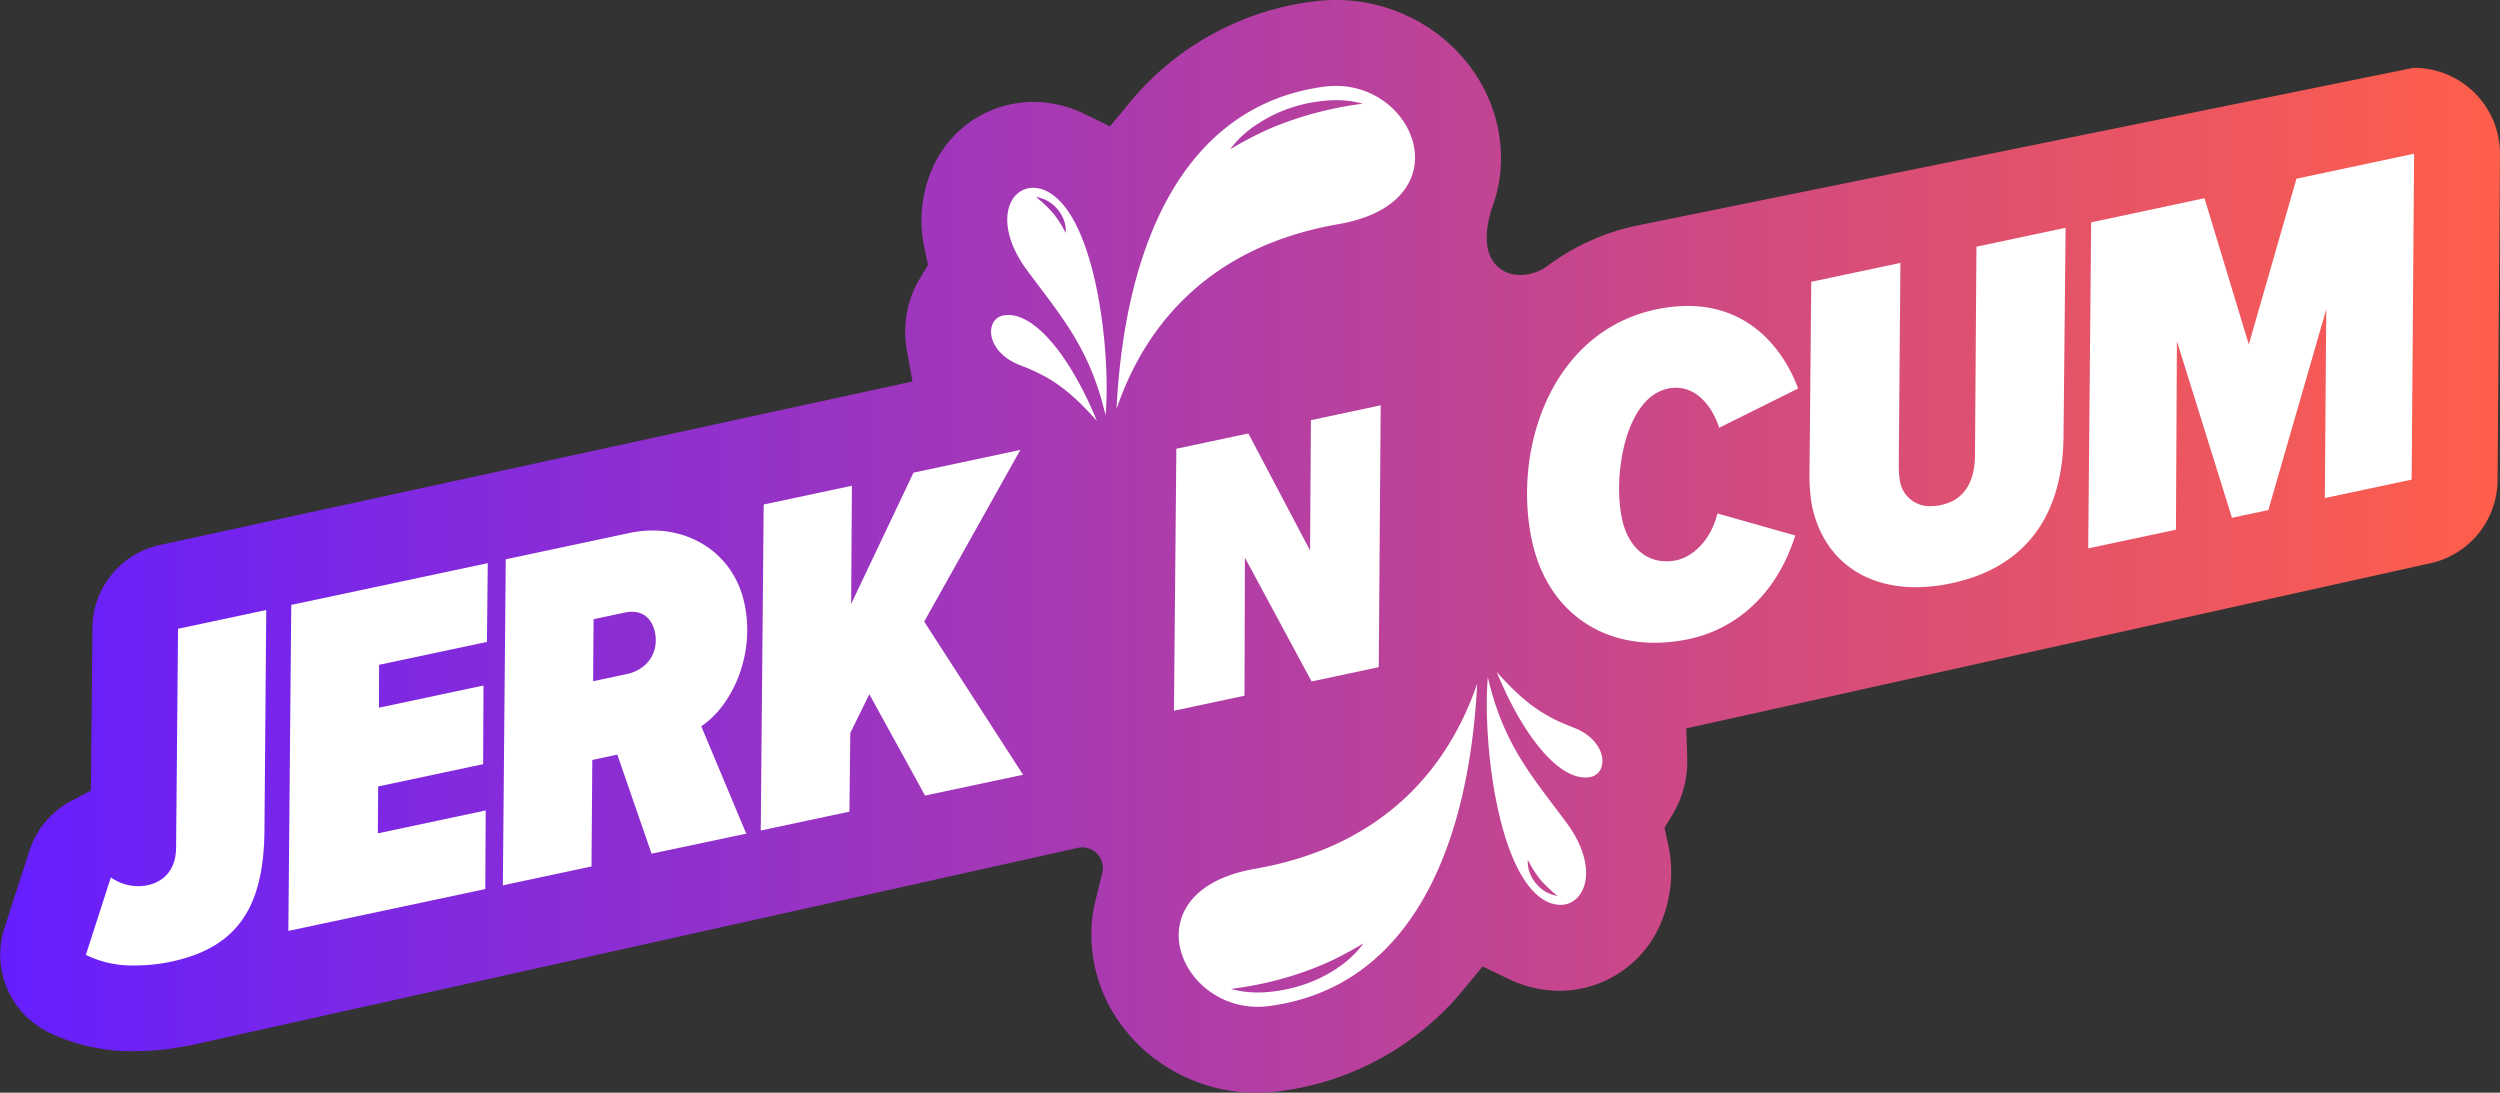 <svg id="Calque_1" data-name="Calque 1" xmlns="http://www.w3.org/2000/svg" xmlns:xlink="http://www.w3.org/1999/xlink" viewBox="0 0 500 218.54"><rect x="0" y="0" width="500" height="218.54" fill="#333333" stroke="none"/><defs><style>.cls-1{fill:url(#Dégradé_sans_nom_203);}.cls-2{fill:#fff;}</style><linearGradient id="Dégradé_sans_nom_203" y1="109.27" x2="499.99" y2="109.27" gradientUnits="userSpaceOnUse"><stop offset="0" stop-color="#661eff"/><stop offset="1" stop-color="#ff5e4a"/></linearGradient></defs><title>jerkncum_logo_insta</title><path class="cls-1" d="M482.66,13.57h.28A17.22,17.22,0,0,1,500,30.74L499.51,96a17.12,17.12,0,0,1-13.57,16.68l-148.69,33,.19,5.93a20.49,20.49,0,0,1-3,11.4l-1.54,2.53.63,2.89a26,26,0,0,1-1.93,17.43,22,22,0,0,1-19.74,12.3,23.59,23.59,0,0,1-10.13-2.36l-5.2-2.52-3.68,4.46a56.83,56.83,0,0,1-37,20.51,35,35,0,0,1-4.58.3c-17,0-31.47-12.75-32.88-29a28.45,28.45,0,0,1,.69-9.38l1.37-5.58a4.13,4.13,0,0,0-5.24-4.93L37.83,209.13l-.18,0a53.46,53.46,0,0,1-10.57,1.1A38.43,38.43,0,0,1,9,206.11L8.88,206a17.24,17.24,0,0,1-8-20.35l5-15.48a17.38,17.38,0,0,1,8.39-10l3.91-2.05.31-32.57A17.08,17.08,0,0,1,32,109l150.5-32.71-1.1-6.09a21.36,21.36,0,0,1-.25-6,20.24,20.24,0,0,1,2.89-8.61L185.6,53,185,50.1a25.92,25.92,0,0,1,1.94-17.42,22,22,0,0,1,19.74-12.29,23,23,0,0,1,10.11,2.35L222,25.27l3.69-4.47A56.82,56.82,0,0,1,262.6.3a34.47,34.47,0,0,1,4.59-.3c17,0,31.47,12.75,32.88,29a28,28,0,0,1-1.43,11.89c-1.31,3.68-2.2,8.69.25,11.74,2.9,3.6,8,2.49,10.46.65a45.76,45.76,0,0,1,18.17-8.19Z"/><polygon class="cls-2" points="152.74 100.9 152.15 166.1 169.88 162.33 170.06 146.59 173.87 138.85 185.01 159.11 204.61 154.95 184.84 124.32 204.07 89.98 182.7 94.53 170.23 120.79 170.38 97.15 152.74 100.9"/><polygon class="cls-2" points="262.01 110.09 249.67 86.69 235.27 89.75 234.79 142.14 248.9 139.14 248.98 111.53 262.32 136.29 275.75 133.43 276.14 81.06 262.19 84.03 262.01 110.09"/><path class="cls-2" d="M359.05,107.1l-15.57-4.41c-1.12,4.83-4.52,8.57-8.16,9.35a9.87,9.87,0,0,1-2.05.22c-4.41,0-7.76-3.25-8.88-8.53-1.85-8.68.69-24.25,9.19-26a7.57,7.57,0,0,1,1.61-.18c4.06,0,7.15,3.44,8.65,8l15.79-7.85c-3.08-8.23-10-16.51-22.09-16.51a30.49,30.49,0,0,0-6.34.7c-20.91,4.44-28.71,27.86-24.83,46.16,2.77,13,12.33,20.5,24.54,20.5a33.34,33.34,0,0,0,6.89-.74C347,125.84,355.26,119.12,359.05,107.1Z"/><path class="cls-2" d="M362.25,56.36l-.36,39.2a34.73,34.73,0,0,0,.52,5.65c2.14,10.08,9.77,16.23,20.75,16.23a34.4,34.4,0,0,0,7.12-.79c15.4-3.27,22.43-14.23,22.43-29.84l.41-41.26-17.83,3.79L395,90.88c0,5.37-2.07,9.12-6.74,10.11a9.29,9.29,0,0,1-2,.23A6,6,0,0,1,380,96.3a20,20,0,0,1-.25-3.07l.33-40.65Z"/><polygon class="cls-2" points="449.76 68.89 440.9 39.64 418.23 44.47 417.64 109.67 435.19 105.94 435.38 68.23 446.39 103.56 453.67 102.01 465.25 61.88 464.97 99.61 482.33 95.92 482.82 30.74 459.29 35.74 449.76 68.89"/><polygon class="cls-2" points="57.67 186.18 97.06 177.81 97.14 162.09 75.57 166.67 75.63 157.29 96.63 152.83 96.7 137.1 75.8 141.54 75.82 132.96 97.39 128.38 97.55 112.63 58.25 120.98 57.67 186.18"/><path class="cls-2" d="M35.22,169.39c0,4.1-2,6.87-5.79,7.67a8.47,8.47,0,0,1-1.68.17,9.48,9.48,0,0,1-5.58-1.75l-5,15.5a21.1,21.1,0,0,0,9.9,2.11,34.83,34.83,0,0,0,7.17-.76c13.16-2.8,18.49-10.76,18.65-26.11L53.25,122l-17.64,3.75Z"/><path class="cls-2" d="M130.54,106.1a22.44,22.44,0,0,0-4.56.48l-24.83,5.28-.58,65.2,17.73-3.77.16-21.3,5-1.07,6.85,19.81,18.94-4-9-21.48c6.07-4,10.85-14.12,8.65-24.48C147,111.64,139.36,106.1,130.54,106.1Zm-11.82,17.74,6.35-1.35a6,6,0,0,1,1.31-.14c2.22,0,4,1.31,4.6,4.06.85,4-1.43,7.51-5.64,8.41l-6.72,1.42"/><path class="cls-2" d="M204.05,73.05c5.94,2.27,9.72,4.82,15.33,11.12C214.15,71.49,207.3,63,201.65,63a6.4,6.4,0,0,0-.88.07C196.89,63.73,197,70.36,204.05,73.05Z"/><path class="cls-2" d="M209.61,38.38a6.18,6.18,0,0,0-3-.82c-5,0-8,7.29-1.18,16.52s12.53,15.5,15.68,29C222.22,70.62,219.24,43.59,209.61,38.38Zm1,4.25a24.71,24.71,0,0,0-3.42-3.24,7,7,0,0,1,4.34,2.48,7.32,7.32,0,0,1,1.27,2.22,6.14,6.14,0,0,1,.34,2.5A20.63,20.63,0,0,0,210.61,42.63Z"/><path class="cls-2" d="M267.19,17.18a18.58,18.58,0,0,0-2.33.15c-27.08,3.61-39.78,29.72-41.56,64.49,6.07-17.88,19.61-32.72,44.45-37C292.32,40.5,283.52,17.17,267.19,17.18ZM265.5,22a66.78,66.78,0,0,0-6.75,1.91,57.55,57.55,0,0,0-6.5,2.6A69,69,0,0,0,246,29.89a20.43,20.43,0,0,1,5.37-5A28.65,28.65,0,0,1,258,21.62a29.88,29.88,0,0,1,7.24-1.49,20.5,20.5,0,0,1,7.32.61C270.12,21.05,267.8,21.46,265.5,22Z"/><path class="cls-2" d="M314.65,145.49c-5.94-2.28-9.72-4.82-15.32-11.12,5.22,12.68,12.08,21.13,17.73,21.13a5.1,5.1,0,0,0,.87-.07C321.82,154.8,321.67,148.17,314.65,145.49Z"/><path class="cls-2" d="M251,173.76c-24.57,4.27-15.78,27.6.55,27.6a16.9,16.9,0,0,0,2.33-.16c27.08-3.6,39.78-29.71,41.56-64.48C289.33,154.59,275.8,169.43,251,173.76Zm16.41,19.91a28.67,28.67,0,0,1-6.65,3.25,30.46,30.46,0,0,1-7.24,1.49,20.79,20.79,0,0,1-7.33-.62,70.94,70.94,0,0,0,7-1.23,66.73,66.73,0,0,0,6.75-1.9,60.72,60.72,0,0,0,6.5-2.6,69.13,69.13,0,0,0,6.28-3.42A20.38,20.38,0,0,1,267.37,193.67Z"/><path class="cls-2" d="M313.24,164.46c-6.89-9.28-12.52-15.5-15.67-29-1.09,12.46,1.9,39.48,11.52,44.7a6.34,6.34,0,0,0,3,.81C317,181,320.1,173.69,313.24,164.46Zm-6.06,12.21a7.31,7.31,0,0,1-1.28-2.23,6.26,6.26,0,0,1-.34-2.5,21.31,21.31,0,0,0,2.53,4,25.37,25.37,0,0,0,3.42,3.25A7,7,0,0,1,307.18,176.67Z"/></svg>